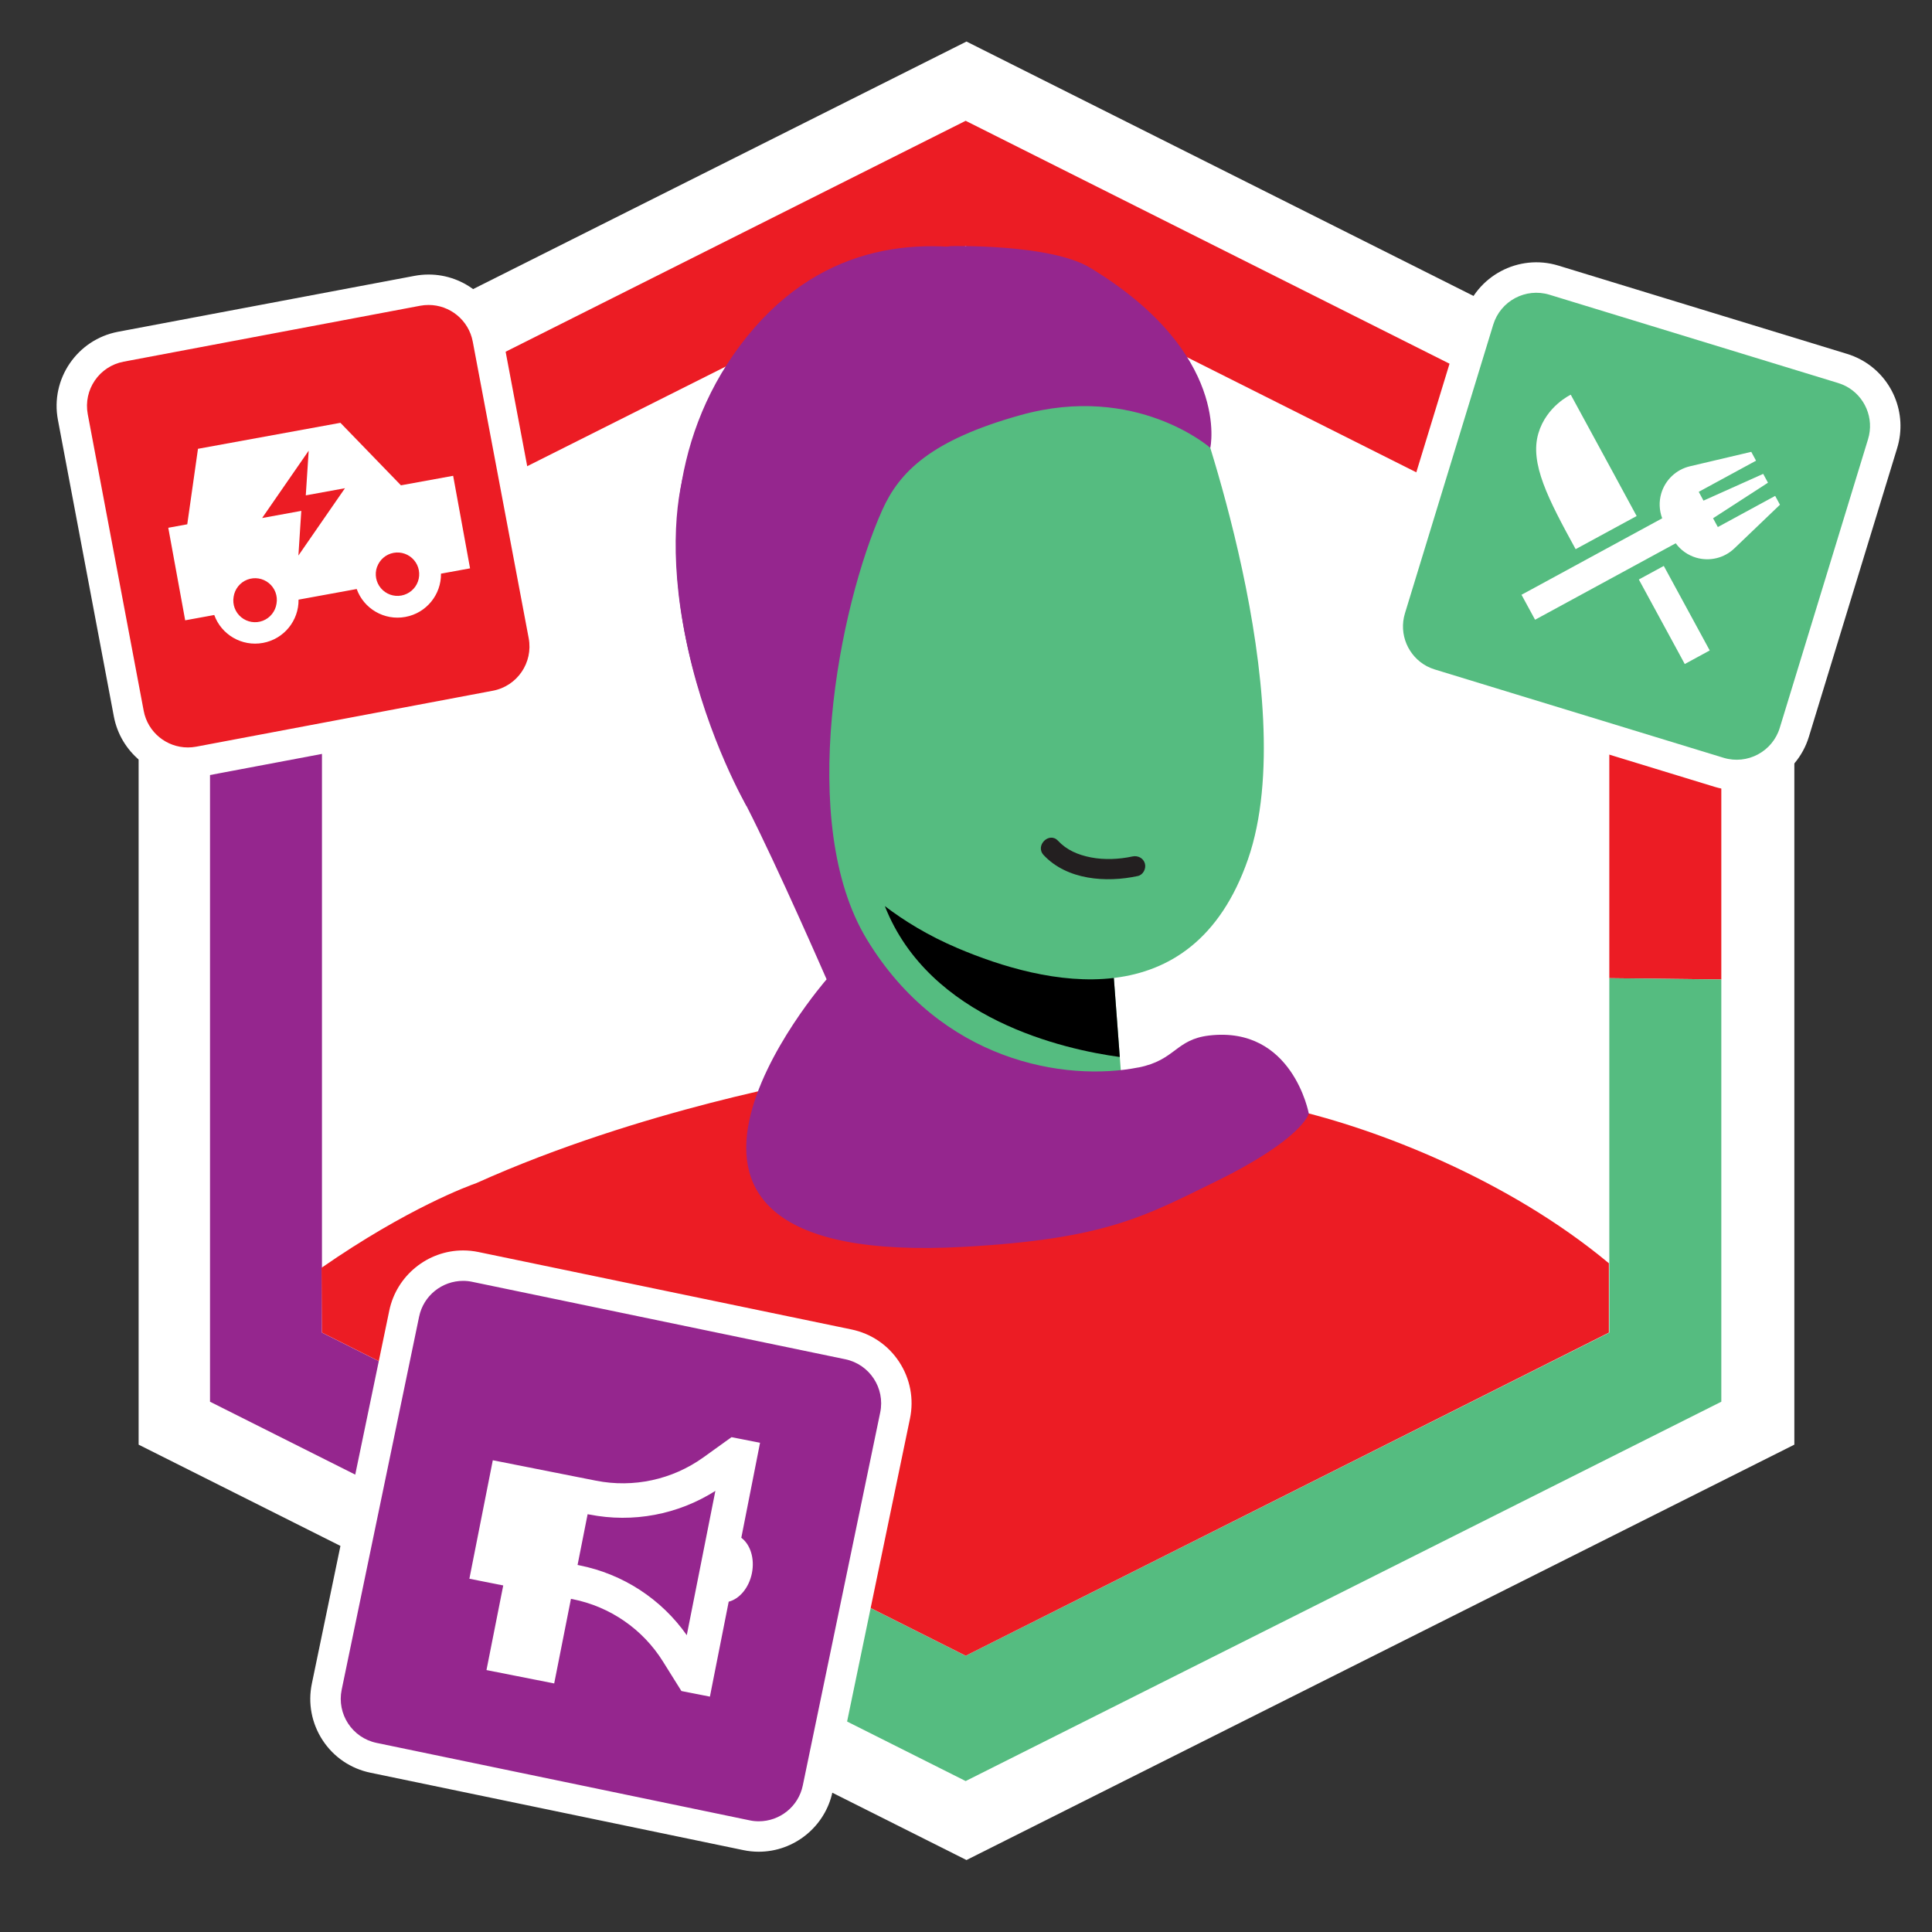 <?xml version="1.0" encoding="utf-8"?>
<svg id="Layer_1" data-name="Layer 1" xmlns="http://www.w3.org/2000/svg" viewBox="0 0 400 400">
  <rect x="0" y="0" width="400" height="400" fill="#333333" stroke="none"/>
  <defs>
    <style>
      .clsorg-1 {
        fill: #000;
      }

      .clsorg-1, .clsorg-2, .clsorg-3, .clsorg-4, .clsorg-5, .clsorg-6 {
        stroke-width: 0px;
      }

      .clsorg-2 {
        fill: #ec1c24;
      }

      .clsorg-3 {
        fill: #95268e;
      }

      .clsorg-4 {
        fill: #55bc80;
      }

      .clsorg-5 {
        fill: #231f20;
      }

      .clsorg-6 {
        fill: #fff;
      }
	  .hexwrap {
        fill: #fff;
      }
    </style>
  </defs>
  <path class="hexwrap" d="M371.5,299.1V94.6L200.1,8.6L28.7,94.6V299.1L200.1,385.1L371.5,299.1z"/>
  <g class="hex">
    <polygon class="clsorg-3" points="43.48 103.55 86.32 82.04 93.26 104.5 66.66 117.85 66.66 275.91 126.49 305.94 113.64 325.43 43.48 290.21 43.48 103.55"/>
    <polygon class="clsorg-2" points="333.19 117.85 199.93 50.95 93.26 104.5 86.32 82.04 199.93 25.01 356.38 103.55 356.38 202.79 333.19 202.52 333.19 117.85"/>
    <polygon class="clsorg-4" points="199.93 342.81 333.19 275.91 333.19 202.52 356.38 202.79 356.38 290.21 199.93 368.75 113.64 325.43 126.49 305.94 199.93 342.81"/>
  </g>
  <g class="icn">
    <g>
      <path class="clsorg-2" d="M38.9,157.9c-5.98,0-11.13-4.27-12.24-10.16l-11.58-61.4c-1.27-6.75,3.19-13.29,9.94-14.56l61.4-11.58c.76-.14,1.54-.22,2.32-.22,5.98,0,11.13,4.27,12.24,10.16l11.58,61.4c1.27,6.75-3.19,13.29-9.94,14.56l-61.4,11.58c-.76.14-1.55.22-2.32.22Z"/>
      <path class="clsorg-6" d="M88.74,63.14c4.39,0,8.3,3.12,9.14,7.59l11.58,61.4c.95,5.06-2.37,9.93-7.43,10.88l-61.4,11.58c-.58.11-1.16.16-1.74.16-4.39,0-8.3-3.12-9.14-7.59l-11.58-61.4c-.95-5.06,2.37-9.93,7.43-10.88l61.4-11.58c.58-.11,1.16-.16,1.74-.16M88.74,56.84h0c-.97,0-1.95.09-2.9.27l-61.4,11.58c-8.46,1.6-14.05,9.78-12.45,18.24l11.58,61.4c1.39,7.37,7.84,12.72,15.33,12.72.97,0,1.95-.09,2.9-.27l61.4-11.58c8.46-1.6,14.05-9.78,12.45-18.24l-11.58-61.4c-1.39-7.37-7.84-12.72-15.33-12.72h0Z"/>
    </g>
    <path class="clsorg-6" d="M70.48,87.54l12.53,12.94,10.81-1.97,3.5,19.16-6.02,1.1c.06,4.31-2.99,8.16-7.38,8.96s-8.61-1.72-10.07-5.78l-12.04,2.2c.06,4.31-2.99,8.16-7.38,8.96-4.38.8-8.61-1.72-10.07-5.78l-6.02,1.1-3.5-19.16,3.93-.72,2.22-15.63,29.48-5.38ZM49.95,127.8c1.25,1.03,2.96,1.3,4.47.72,1.51-.58,2.59-1.94,2.83-3.54.28-1.6-.32-3.22-1.58-4.25s-2.96-1.3-4.47-.72c-1.51.58-2.59,1.94-2.83,3.54-.28,1.6.32,3.22,1.58,4.25ZM62.38,105.77l-.6,9.25,9.64-13.94-8.11,1.48.6-9.25-9.64,13.94,8.11-1.48ZM78.06,117.37c-.54,1.51-.23,3.2.81,4.42,1.04,1.22,2.65,1.8,4.23,1.51,1.58-.29,2.89-1.4,3.43-2.91s.23-3.2-.81-4.42c-1.04-1.22-2.65-1.8-4.23-1.51-1.58.29-2.88,1.4-3.42,2.91Z"/>
  </g>
  <g class="avat">
    <path class="clsorg-2" d="M333.1,275.91v-14.37c-20.97-17.46-48.28-27.88-65.49-31.83-28.03-6.44-97.63-6.44-97.63-6.44,0,0-37.23,6.31-71.38,21.69-1.44.5-14.17,5.13-32.03,17.52l.1,13.42,133.27,66.9,133.17-66.9Z"/>
    <path class="clsorg-4" d="M172.32,176.78l-.39,50.11s7.68,13.58,34.46,16.99c19.95,2.54,27.18-1.67,27.18-1.67l-1.73-23.39-1.72-22.81-48.04-12.89-9.76-6.35Z"/>
    <path class="clsorg-3" d="M235.71,64.87s-51.07-35.31-82.48,6.65c-30.49,40.75,1.35,95.39,1.35,95.39l70.47-54.94,10.67-47.1Z"/>
    <path class="clsorg-4" d="M247.29,82.77s22.64,61.87,11.09,95.14c-11.56,33.27-42.07,26.06-60.13,18.39-18.05-7.67-25.93-19.51-25.93-19.51,0,0,.57,4.79-9.98-11.94-10.55-16.74-2.33-34.71,7.78-38.33,10.1-3.62,3.2,4.21,3.2,4.21l-8.1-18.07s44.04-86.64,82.07-29.88Z"/>
    <path class="clsorg-3" d="M235.71,221.01c7.68-1.52,7.67-5.81,14.64-6.62,17.27-2.01,20.62,16.15,20.62,16.15,0,0-1.13,5.23-19.57,14.23-14.4,7.03-22.57,11.77-51.88,13.38-80.61,4.43-28.38-55.39-28.38-55.39,0,0-10.18-23.36-16.56-35.85-23.25-45.47-12.87-76.03-9.14-75.59l23.53-13.99s7.81-22.88,9.37-23.21,18.46-3.16,18.46-3.16c0,0,20.63-.53,28.89,4.47,29.29,17.72,24.89,37.29,24.89,37.29,0,0-15.31-13.48-39.32-6.77-18.53,5.18-25.05,11.73-28.6,19.65-8.98,20.03-17.77,64.85-3.2,88.87,15.36,25.34,41.1,29.53,56.25,26.53Z"/>
    <path class="clsorg-5" d="M216.06,177.02c4.83,5.18,12.97,5.77,19.51,4.35,1.11-.24,1.76-1.53,1.47-2.58-.31-1.14-1.47-1.71-2.58-1.47-2.77.6-5.86.73-8.58.2s-5.04-1.53-6.84-3.46-4.81.99-2.97,2.97h0Z"/>
    <path class="clsorg-1" d="M198.25,196.3c-6.17-2.62-11.15-5.73-15.04-8.69,0,0,0,.01,0,.02,9.23,23.42,37.11,29.65,48.63,31.21l-1.23-16.36c-11.29,1.35-23.37-2.36-32.36-6.18Z"/>
  </g>
  <g class="icn">
    <g>
      <path class="clsorg-3" d="M157.1,380.23c-.85,0-1.71-.09-2.54-.26l-77.23-16.03c-6.73-1.4-11.07-8.01-9.67-14.74l16.03-77.23c1.2-5.76,6.32-9.93,12.19-9.93.85,0,1.71.09,2.54.26l77.23,16.03c6.73,1.4,11.07,8.01,9.67,14.74l-16.03,77.23c-1.19,5.76-6.32,9.93-12.19,9.93Z"/>
      <path class="clsorg-6" d="M95.88,265.19c.63,0,1.26.06,1.9.2l77.23,16.03c5.04,1.05,8.27,5.98,7.23,11.01l-16.03,77.23c-.91,4.4-4.79,7.42-9.11,7.42-.63,0-1.26-.06-1.9-.2l-77.23-16.03c-5.04-1.05-8.27-5.98-7.23-11.01l16.03-77.23c.91-4.4,4.79-7.42,9.11-7.42M95.88,258.89h0c-7.36,0-13.78,5.23-15.28,12.44l-16.03,77.23c-.85,4.08-.05,8.25,2.23,11.74,2.29,3.49,5.8,5.87,9.88,6.72l77.23,16.03c1.05.22,2.12.33,3.18.33,7.36,0,13.78-5.23,15.28-12.44l16.03-77.23c.85-4.08.05-8.25-2.23-11.74-2.29-3.49-5.8-5.87-9.88-6.72l-77.23-16.03c-1.05-.22-2.12-.33-3.18-.33h0Z"/>
    </g>
    <path class="clsorg-6" d="M153.85,298.02l3.51.69-.69,3.5-3.19,16.17c1.85,1.37,2.8,4.25,2.2,7.31-.61,3.06-2.59,5.36-4.81,5.92l-3.2,16.16-.69,3.5-3.5-.69-.88-.17-1.52-.3-.82-1.31-3-4.8c-4.18-6.7-10.95-11.37-18.7-12.91l-.35-.07-3.47,17.52-14.02-2.77,3.47-17.52-7.01-1.39,4.85-24.53,17.52,3.47,3.5.69.35.07c7.75,1.53,15.79-.21,22.21-4.81l4.59-3.3,1.26-.9,1.52.3.88.17ZM122.01,313.57l-.35-.07-2.08,10.51.35.07c9.04,1.79,17,6.98,22.26,14.47l2.96-14.94,2.96-14.94c-7.73,4.91-17.07,6.68-26.1,4.89Z"/>
  </g>
  <g class="icn">
    <g>
      <path class="clsorg-4" d="M293.97,140.71c-5.27-2.79-7.84-8.96-6.09-14.67l18.28-59.77c2.01-6.57,9-10.29,15.57-8.28l59.77,18.28c.76.23,1.49.53,2.19.9,5.28,2.79,7.84,8.96,6.09,14.67l-18.28,59.77c-2.01,6.57-9,10.29-15.57,8.28l-59.77-18.28c-.76-.23-1.49-.54-2.19-.9Z"/>
      <path class="clsorg-6" d="M382.21,79.97c3.87,2.05,5.88,6.62,4.55,10.96l-18.28,59.77c-1.51,4.92-6.72,7.69-11.64,6.19l-59.77-18.28c-.58-.18-1.12-.4-1.64-.67-3.87-2.05-5.88-6.62-4.55-10.96l18.28-59.77c1.51-4.92,6.72-7.69,11.64-6.19l59.77,18.28c.58.18,1.12.4,1.64.67M385.16,74.4h0c-.87-.46-1.79-.84-2.74-1.13l-59.77-18.28c-8.24-2.52-16.98,2.13-19.5,10.37l-18.28,59.77c-2.19,7.16,1.02,14.88,7.63,18.37.87.46,1.79.84,2.74,1.13l59.77,18.28c8.24,2.52,16.98-2.13,19.5-10.37l18.28-59.77c2.19-7.16-1.02-14.88-7.63-18.37h0Z"/>
    </g>
    <path class="clsorg-6" d="M335.71,101.05l3.14,5.79-12.63,6.86c-5.67-10.35-9.56-17.78-7.71-24,1.67-5.64,6.7-7.98,6.7-7.98l9.1,16.74,1.4,2.59h0ZM351.7,101.82l.99,1.83,12.36-5.54.99,1.83-11.37,7.36.99,1.82,11.87-6.45.99,1.83-9.43,9.03c-2.1,2.02-5.12,2.75-7.92,1.93-1.71-.51-3.19-1.55-4.23-2.98l-26.54,14.43-2.58,1.4-2.81-5.17,2.59-1.4,26.54-14.43c-.62-1.65-.7-3.46-.19-5.17.83-2.79,3.09-4.93,5.93-5.6l12.7-2.99.99,1.83-11.87,6.45ZM339.3,119.98l5.17-2.81,8.11,14.92,1.4,2.58-5.17,2.81-1.4-2.59-8.11-14.92Z"/>
  </g>
</svg>